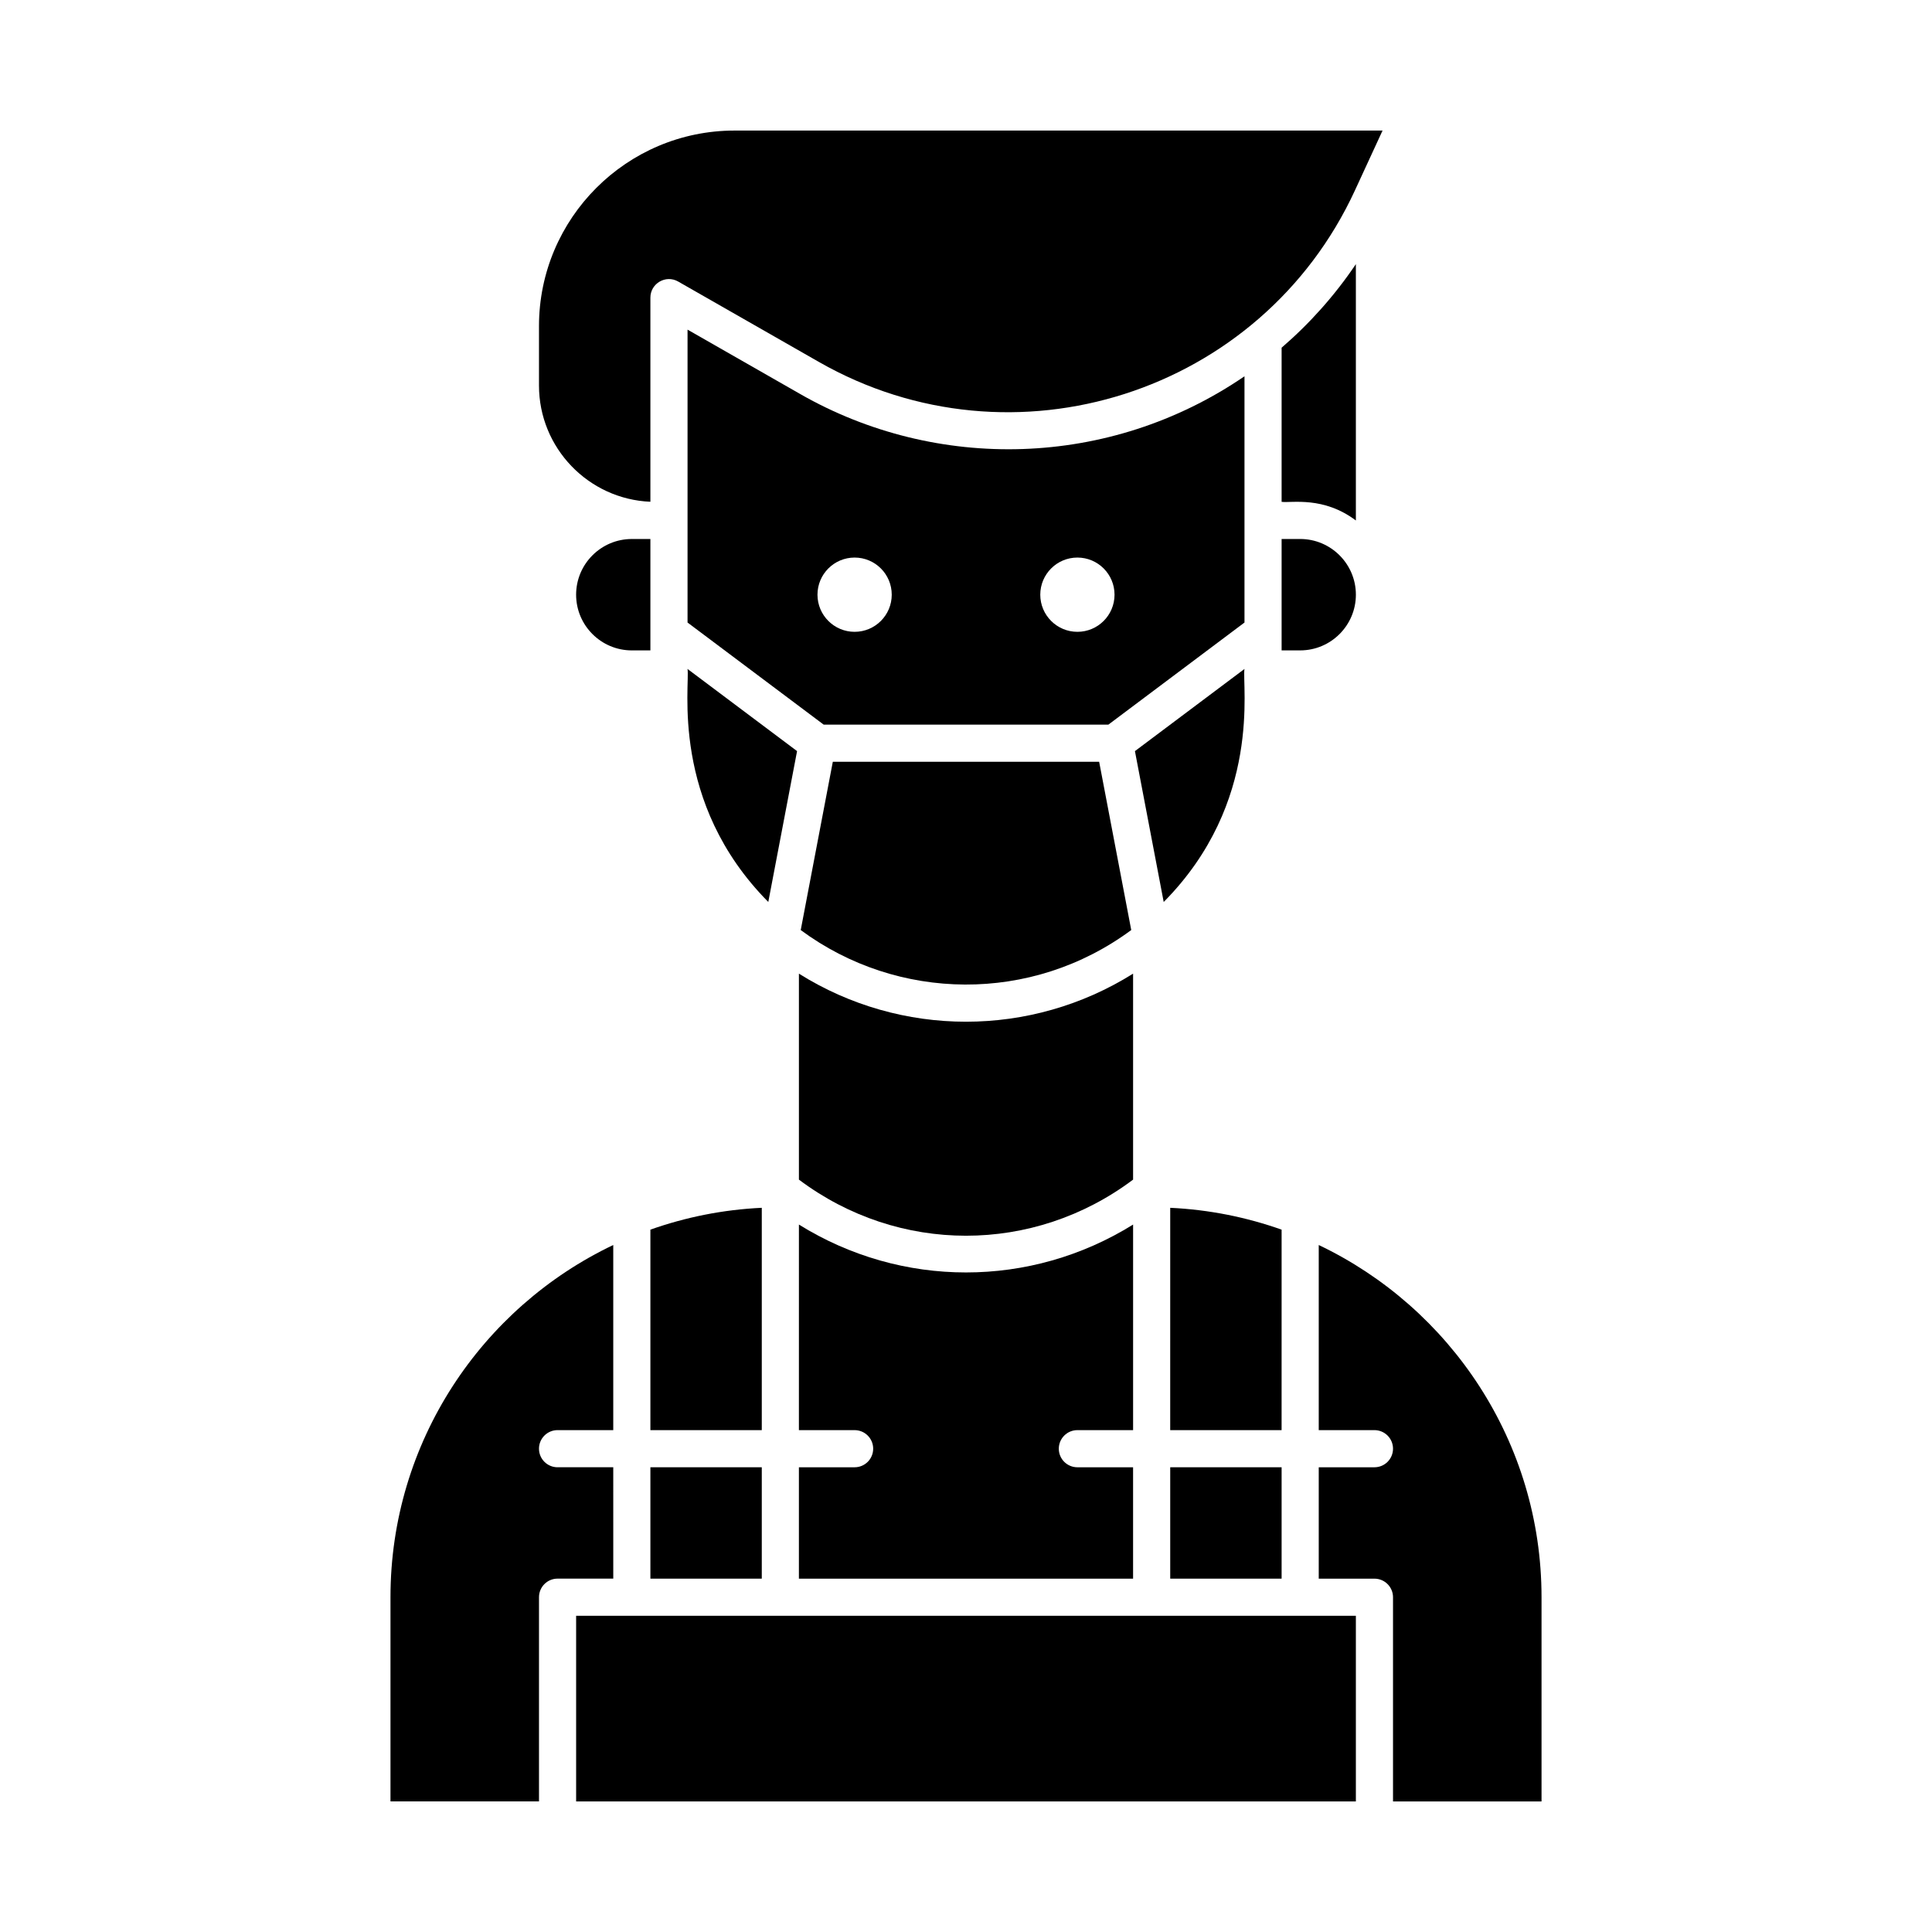 <?xml version="1.0" encoding="UTF-8"?>
<!-- Uploaded to: ICON Repo, www.svgrepo.com, Generator: ICON Repo Mixer Tools -->
<svg fill="#000000" width="800px" height="800px" version="1.1" viewBox="144 144 512 512" xmlns="http://www.w3.org/2000/svg">
 <g>
  <path d="m316.36 286.84h-4.922c-8.141 0-14.762 6.621-14.762 14.762 0 8.141 6.621 14.762 14.762 14.762h4.922z"/>
  <path d="m444.28 402.03c-27.094 16.98-61.457 16.984-88.559 0v54.582c26.395 19.824 62.168 19.824 88.559 0v-54.582z"/>
  <path d="m503.32 214c-5.559 8.25-12.191 15.691-19.68 22.145v40.852c2.734 0.324 11.102-1.52 19.68 4.934z"/>
  <path d="m429.52 523h14.762v-54.48c-27.18 16.922-61.375 16.922-88.559 0l-0.004 54.48h14.762c2.719 0 4.922 2.203 4.922 4.922s-2.203 4.922-4.922 4.922h-14.762v29.52h88.559v-29.52h-14.762c-2.719 0-4.922-2.203-4.922-4.922 0.004-2.723 2.207-4.922 4.926-4.922z"/>
  <path d="m443.79 390.47-8.504-44.594h-70.582l-8.504 44.598c25.676 18.992 61.203 19.52 87.59-0.004z"/>
  <path d="m483.64 469.87c-9.305-3.301-19.215-5.305-29.52-5.789l-0.004 58.922h29.52z"/>
  <path d="m454.12 532.84h29.52v29.52h-29.52z"/>
  <path d="m473.8 321.28-29.031 21.773 7.625 39.98c26.195-26.434 20.688-57.496 21.406-61.754z"/>
  <path d="m473.8 243.72c-35.867 24.531-81.699 25.297-117.68 4.734l-29.914-17.098v77.621l36.082 27.059h75.441l36.074-27.059v-65.258zm-103.32 67.719c-5.434 0-9.84-4.406-9.84-9.84s4.406-9.84 9.84-9.84c5.434 0 9.84 4.406 9.84 9.84 0.004 5.434-4.402 9.84-9.84 9.84zm59.043 0c-5.434 0-9.84-4.406-9.84-9.84s4.406-9.84 9.84-9.84c5.434 0 9.84 4.406 9.84 9.84s-4.406 9.84-9.84 9.84z"/>
  <path d="m483.64 286.84v29.52h4.922c8.141 0 14.762-6.621 14.762-14.762s-6.621-14.762-14.762-14.762z"/>
  <path d="m306.52 532.84h-14.762c-2.719 0-4.922-2.203-4.922-4.922s2.203-4.922 4.922-4.922h14.762v-49.059c-34.875 16.613-59.039 52.203-59.039 93.336v54.121h39.359v-54.121c0-2.719 2.203-4.922 4.922-4.922h14.762z"/>
  <path d="m493.48 473.94v49.059h14.762c2.719 0 4.922 2.203 4.922 4.922s-2.203 4.922-4.922 4.922h-14.762v29.52h14.762c2.719 0 4.922 2.203 4.922 4.922v54.121h39.359v-54.121c-0.004-41.141-24.168-76.73-59.043-93.344z"/>
  <path d="m296.68 572.2h206.64v49.199h-206.64z"/>
  <path d="m355.23 343.05-29.031-21.773c0.707 4.191-4.773 35.336 21.406 61.754z"/>
  <path d="m345.88 464.08c-10.305 0.484-20.215 2.492-29.52 5.789v53.133h29.52z"/>
  <path d="m316.36 276.97v-54.09c0-3.769 4.082-6.144 7.359-4.273l37.281 21.301c51.48 29.418 117.23 8.375 142.07-45.449l7.32-15.859h-171.73c-28.578 0-51.824 23.25-51.824 51.824v15.742c0 16.562 13.125 30.117 29.52 30.805z"/>
  <path d="m316.36 532.84h29.52v29.52h-29.52z"/>
 </g>
</svg>